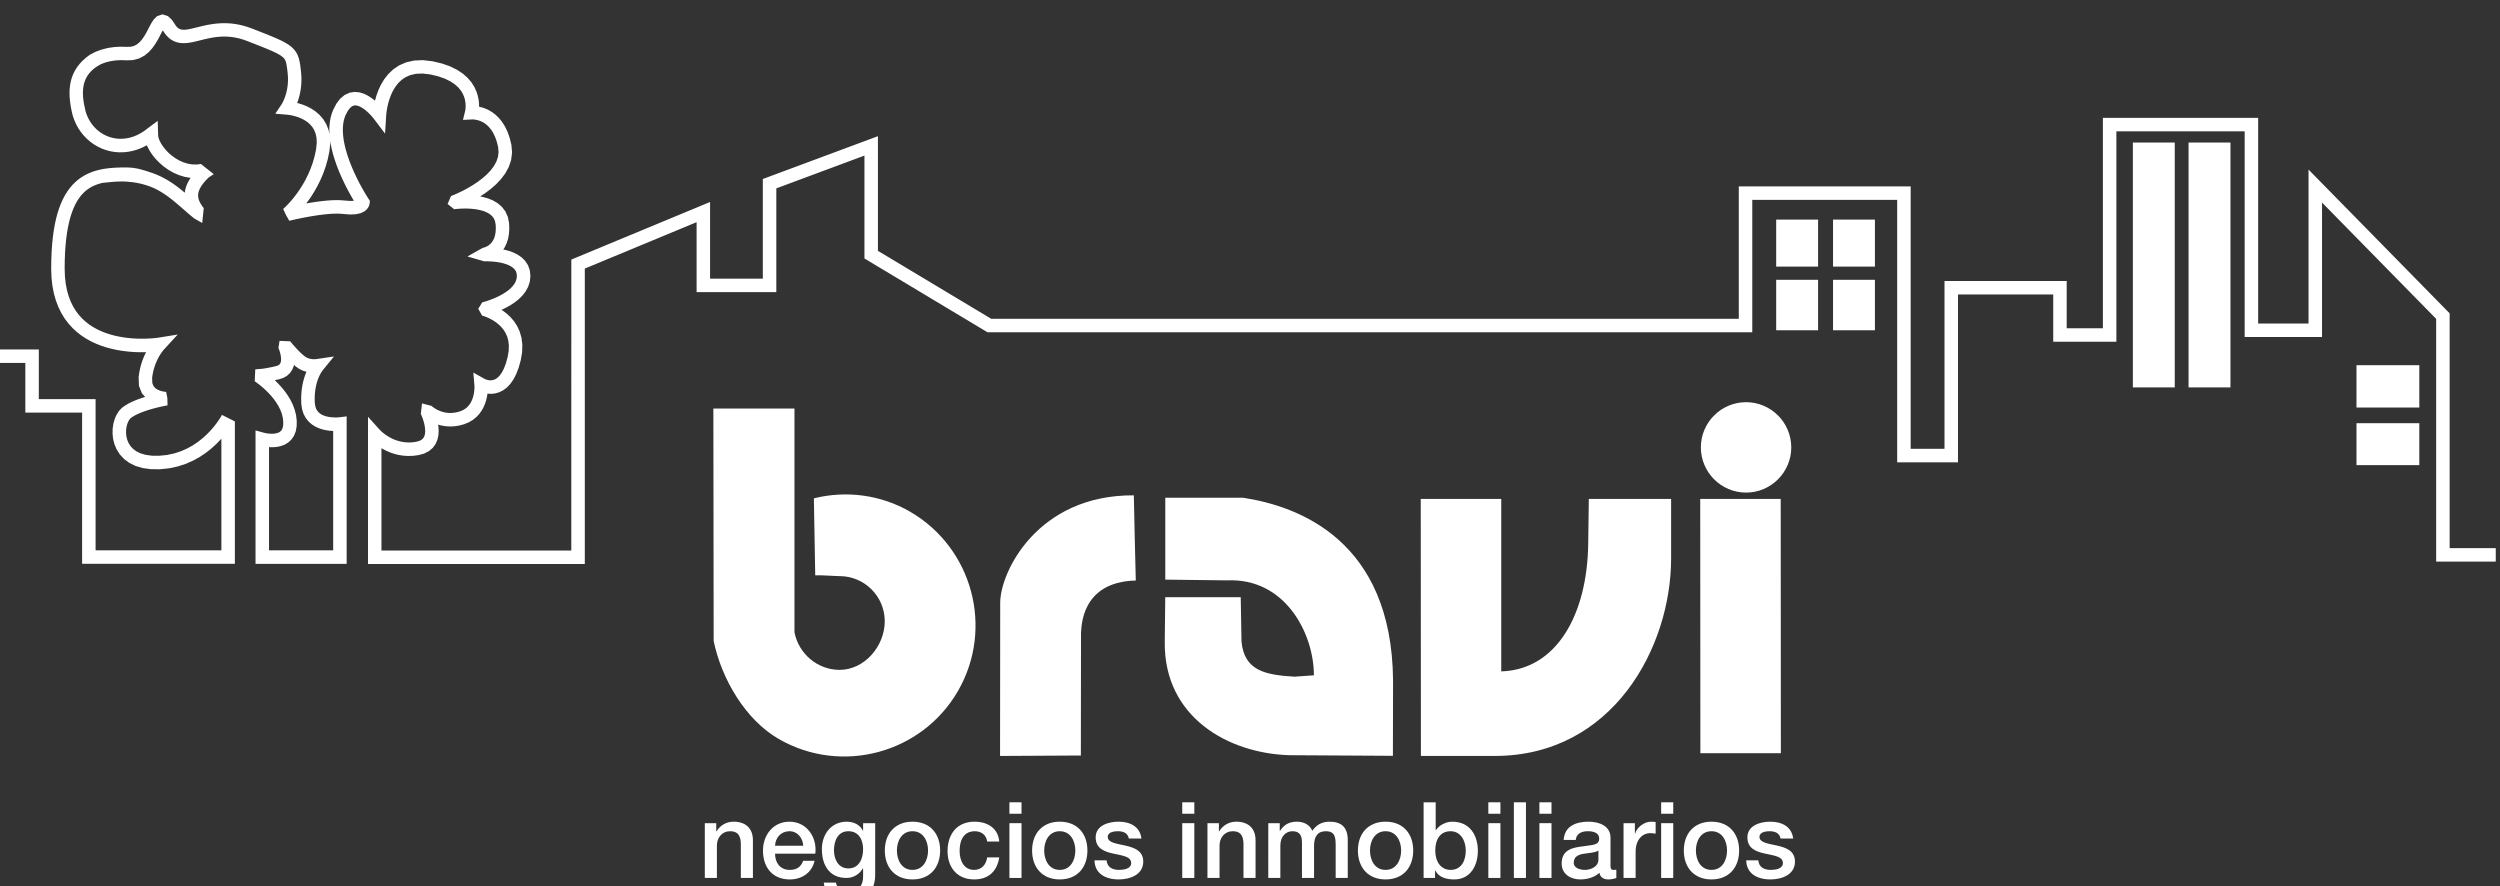 <?xml version="1.0" encoding="UTF-8" standalone="no"?>
<svg
   xmlns:dc="http://purl.org/dc/elements/1.1/"
   xmlns:cc="http://creativecommons.org/ns#"
   xmlns:rdf="http://www.w3.org/1999/02/22-rdf-syntax-ns#"
   xmlns:svg="http://www.w3.org/2000/svg"
   xmlns="http://www.w3.org/2000/svg"
   xmlns:sodipodi="http://sodipodi.sourceforge.net/DTD/sodipodi-0.dtd"
   xmlns:inkscape="http://www.inkscape.org/namespaces/inkscape"
   width="85.602mm"
   height="30.352mm"
   viewBox="0 0 85.602 30.352"
   version="1.1"
   id="svg8990"
   inkscape:version="1.0 (1.0+r73+1)"
   sodipodi:docname="logo-body.svg">
  <rect x="0" y="0" width="85.602" height="30.352" fill="#333333" stroke="none"/>
  <defs
     id="defs8984">
    <clipPath
       id="clipPath2576-3-8"
       clipPathUnits="userSpaceOnUse">
      <path
         id="path2574-6-2"
         d="M 0,1478 H 1200 V 0 H 0 Z" />
    </clipPath>
  </defs>
  <sodipodi:namedview
     id="base"
     pagecolor="#ffffff"
     bordercolor="#666666"
     borderopacity="1.0"
     inkscape:pageopacity="0.0"
     inkscape:pageshadow="2"
     inkscape:zoom="0.35"
     inkscape:cx="-209.66105"
     inkscape:cy="-159.78568"
     inkscape:document-units="mm"
     inkscape:current-layer="layer1"
     inkscape:document-rotation="0"
     showgrid="false"
     inkscape:window-width="1516"
     inkscape:window-height="1016"
     inkscape:window-x="0"
     inkscape:window-y="0"
     inkscape:window-maximized="0" />
  <g
     inkscape:label="Layer 1"
     inkscape:groupmode="layer"
     id="layer1"
     transform="translate(-161.306,-190.443)">
    <g
       id="g2570-8"
       transform="matrix(0.264,0,0,-0.264,131.198,578.634)"
       style="display:inline">
      <g
         clip-path="url(#clipPath2576-3-8)"
         id="g2572-8">
        <g
           transform="translate(342.981,1357.139)"
           id="g2578-7">
          <g
             style="font-style:normal;font-variant:normal;font-weight:500;font-stretch:normal;font-size:13.742px;line-height:1.25;font-family:'Helvetica Neue LT Std';-inkscape-font-specification:'Helvetica Neue LT Std Medium';fill:#ffffff;fill-opacity:1;stroke:none;stroke-width:0.344"
             id="text8666-6"
             transform="scale(1,-1)"
             aria-label="negocios inmobiliarios">
            <path
               id="path9515"
               style="font-style:normal;font-variant:normal;font-weight:500;font-stretch:normal;font-family:'Helvetica Neue LT Std';-inkscape-font-specification:'Helvetica Neue LT Std Medium';fill:#ffffff;stroke-width:0.344"
               d="m -137.522,0.589 h 1.567 V -3.603 c 0,-1.044 0.673,-1.869 1.718,-1.869 0.921,0 1.36,0.481 1.388,1.594 v 4.466 h 1.567 V -4.29 c 0,-1.594 -0.976,-2.419 -2.515,-2.419 -0.934,0 -1.745,0.481 -2.213,1.264 l -0.028,-0.027 V -6.516 h -1.484 z" />
            <path
               id="path9517"
               style="font-style:normal;font-variant:normal;font-weight:500;font-stretch:normal;font-family:'Helvetica Neue LT Std';-inkscape-font-specification:'Helvetica Neue LT Std Medium';fill:#ffffff;stroke-width:0.344"
               d="m -123.189,-2.558 c 0.261,-2.13 -1.113,-4.15 -3.353,-4.15 -2.116,0 -3.436,1.732 -3.436,3.752 0,2.185 1.251,3.738 3.477,3.738 1.553,0 2.872,-0.866 3.216,-2.419 h -1.484 c -0.275,0.783 -0.825,1.182 -1.732,1.182 -1.306,0 -1.91,-0.989 -1.91,-2.103 z m -5.222,-1.031 c 0.041,-1.058 0.783,-1.883 1.869,-1.883 1.058,0 1.732,0.893 1.786,1.883 z" />
            <path
               id="path9519"
               style="font-style:normal;font-variant:normal;font-weight:500;font-stretch:normal;font-family:'Helvetica Neue LT Std';-inkscape-font-specification:'Helvetica Neue LT Std Medium';fill:#ffffff;stroke-width:0.344"
               d="m -118.901,-0.648 c -1.306,0 -1.869,-1.182 -1.869,-2.35 0,-1.182 0.481,-2.474 1.869,-2.474 1.36,0 1.91,1.127 1.91,2.35 0,1.209 -0.522,2.474 -1.91,2.474 z m 3.477,-5.868 h -1.567 v 0.976 h -0.028 c -0.399,-0.797 -1.209,-1.168 -2.103,-1.168 -2.02,0 -3.216,1.649 -3.216,3.559 0,2.034 0.934,3.738 3.188,3.738 0.88,0 1.69,-0.467 2.13,-1.251 h 0.028 v 1.086 c 0,1.168 -0.563,1.814 -1.828,1.814 -0.797,0 -1.512,-0.151 -1.704,-1.044 h -1.567 c 0.137,1.663 1.745,2.213 3.174,2.213 2.24,0 3.491,-1.058 3.491,-3.188 z" />
            <path
               id="path9521"
               style="font-style:normal;font-variant:normal;font-weight:500;font-stretch:normal;font-family:'Helvetica Neue LT Std';-inkscape-font-specification:'Helvetica Neue LT Std Medium';fill:#ffffff;stroke-width:0.344"
               d="m -110.587,-0.456 c -1.402,0 -2.02,-1.278 -2.02,-2.515 0,-1.223 0.618,-2.501 2.02,-2.501 1.402,0 2.02,1.278 2.02,2.501 0,1.237 -0.618,2.515 -2.02,2.515 z m 0,1.237 c 2.281,0 3.587,-1.567 3.587,-3.752 0,-2.171 -1.306,-3.738 -3.587,-3.738 -2.281,0 -3.587,1.567 -3.587,3.738 0,2.185 1.306,3.752 3.587,3.752 z" />
            <path
               id="path9523"
               style="font-style:normal;font-variant:normal;font-weight:500;font-stretch:normal;font-family:'Helvetica Neue LT Std';-inkscape-font-specification:'Helvetica Neue LT Std Medium';fill:#ffffff;stroke-width:0.344"
               d="m -99.332,-4.139 c -0.151,-1.745 -1.553,-2.57 -3.202,-2.57 -2.336,0 -3.504,1.677 -3.504,3.82 0,2.089 1.223,3.669 3.449,3.669 1.828,0 2.968,-1.017 3.257,-2.858 h -1.567 c -0.151,1.017 -0.783,1.622 -1.69,1.622 -1.36,0 -1.883,-1.251 -1.883,-2.432 0,-2.158 1.141,-2.584 1.951,-2.584 0.866,0 1.498,0.467 1.622,1.333 z" />
            <path
               id="path9525"
               style="font-style:normal;font-variant:normal;font-weight:500;font-stretch:normal;font-family:'Helvetica Neue LT Std';-inkscape-font-specification:'Helvetica Neue LT Std Medium';fill:#ffffff;stroke-width:0.344"
               d="m -98.013,0.589 h 1.567 V -6.516 h -1.567 z m 0,-8.328 h 1.567 v -1.484 h -1.567 z" />
            <path
               id="path9527"
               style="font-style:normal;font-variant:normal;font-weight:500;font-stretch:normal;font-family:'Helvetica Neue LT Std';-inkscape-font-specification:'Helvetica Neue LT Std Medium';fill:#ffffff;stroke-width:0.344"
               d="m -91.485,-0.456 c -1.402,0 -2.02,-1.278 -2.02,-2.515 0,-1.223 0.618,-2.501 2.02,-2.501 1.402,0 2.02,1.278 2.02,2.501 0,1.237 -0.618,2.515 -2.02,2.515 z m 0,1.237 c 2.281,0 3.587,-1.567 3.587,-3.752 0,-2.171 -1.306,-3.738 -3.587,-3.738 -2.281,0 -3.587,1.567 -3.587,3.738 0,2.185 1.306,3.752 3.587,3.752 z" />
            <path
               id="path9529"
               style="font-style:normal;font-variant:normal;font-weight:500;font-stretch:normal;font-family:'Helvetica Neue LT Std';-inkscape-font-specification:'Helvetica Neue LT Std Medium';fill:#ffffff;stroke-width:0.344"
               d="m -86.978,-1.693 c 0.027,1.677 1.36,2.474 3.147,2.474 1.47,0 3.174,-0.618 3.174,-2.309 0,-1.402 -1.154,-1.814 -2.295,-2.075 -1.154,-0.261 -2.309,-0.371 -2.309,-1.141 0,-0.618 0.838,-0.728 1.292,-0.728 0.687,0 1.306,0.206 1.443,0.948 h 1.635 c -0.192,-1.58 -1.512,-2.185 -2.968,-2.185 -1.292,0 -2.968,0.481 -2.968,2.034 0,1.443 1.127,1.855 2.281,2.103 1.141,0.261 2.281,0.357 2.322,1.182 0.041,0.811 -0.989,0.934 -1.58,0.934 -0.838,0 -1.525,-0.33 -1.608,-1.237 z" />
            <path
               id="path9531"
               style="font-style:normal;font-variant:normal;font-weight:500;font-stretch:normal;font-family:'Helvetica Neue LT Std';-inkscape-font-specification:'Helvetica Neue LT Std Medium';fill:#ffffff;stroke-width:0.344"
               d="m -75.599,0.589 h 1.567 V -6.516 h -1.567 z m 0,-8.328 h 1.567 v -1.484 h -1.567 z" />
            <path
               id="path9533"
               style="font-style:normal;font-variant:normal;font-weight:500;font-stretch:normal;font-family:'Helvetica Neue LT Std';-inkscape-font-specification:'Helvetica Neue LT Std Medium';fill:#ffffff;stroke-width:0.344"
               d="m -72.329,0.589 h 1.567 V -3.603 c 0,-1.044 0.673,-1.869 1.718,-1.869 0.921,0 1.36,0.481 1.388,1.594 v 4.466 h 1.567 V -4.29 c 0,-1.594 -0.976,-2.419 -2.515,-2.419 -0.934,0 -1.745,0.481 -2.213,1.264 l -0.027,-0.027 V -6.516 h -1.484 z" />
            <path
               id="path9535"
               style="font-style:normal;font-variant:normal;font-weight:500;font-stretch:normal;font-family:'Helvetica Neue LT Std';-inkscape-font-specification:'Helvetica Neue LT Std Medium';fill:#ffffff;stroke-width:0.344"
               d="m -64.441,0.589 h 1.567 V -3.63 c 0,-1.182 0.742,-1.841 1.553,-1.841 0.948,0 1.251,0.522 1.251,1.498 v 4.562 h 1.567 V -3.575 c 0,-1.196 0.453,-1.896 1.512,-1.896 1.223,0 1.292,0.783 1.292,1.91 v 4.15 h 1.567 V -4.317 c 0,-1.732 -0.88,-2.391 -2.377,-2.391 -1.031,0 -1.704,0.453 -2.226,1.182 -0.316,-0.811 -1.127,-1.182 -1.993,-1.182 -1.127,0 -1.718,0.481 -2.185,1.182 h -0.041 V -6.516 h -1.484 z" />
            <path
               id="path9537"
               style="font-style:normal;font-variant:normal;font-weight:500;font-stretch:normal;font-family:'Helvetica Neue LT Std';-inkscape-font-specification:'Helvetica Neue LT Std Medium';fill:#ffffff;stroke-width:0.344"
               d="m -49.228,-0.456 c -1.402,0 -2.02,-1.278 -2.02,-2.515 0,-1.223 0.618,-2.501 2.02,-2.501 1.402,0 2.02,1.278 2.02,2.501 0,1.237 -0.618,2.515 -2.02,2.515 z m 0,1.237 c 2.281,0 3.587,-1.567 3.587,-3.752 0,-2.171 -1.306,-3.738 -3.587,-3.738 -2.281,0 -3.587,1.567 -3.587,3.738 0,2.185 1.306,3.752 3.587,3.752 z" />
            <path
               id="path9539"
               style="font-style:normal;font-variant:normal;font-weight:500;font-stretch:normal;font-family:'Helvetica Neue LT Std';-inkscape-font-specification:'Helvetica Neue LT Std Medium';fill:#ffffff;stroke-width:0.344"
               d="m -38.825,-2.957 c 0,1.237 -0.536,2.501 -1.965,2.501 -1.264,0 -1.993,-1.072 -1.993,-2.501 0,-1.512 0.673,-2.515 1.993,-2.515 1.292,0 1.965,1.223 1.965,2.515 z m -5.469,3.546 h 1.484 v -0.976 h 0.027 c 0.467,0.934 1.498,1.168 2.46,1.168 2.103,0 3.065,-1.8 3.065,-3.71 0,-2.075 -1.086,-3.779 -3.326,-3.779 -0.797,0 -1.69,0.426 -2.116,1.113 h -0.027 v -3.628 h -1.567 z" />
            <path
               id="path9541"
               style="font-style:normal;font-variant:normal;font-weight:500;font-stretch:normal;font-family:'Helvetica Neue LT Std';-inkscape-font-specification:'Helvetica Neue LT Std Medium';fill:#ffffff;stroke-width:0.344"
               d="m -35.898,0.589 h 1.567 V -6.516 h -1.567 z m 0,-8.328 h 1.567 v -1.484 h -1.567 z" />
            <path
               id="path9543"
               style="font-style:normal;font-variant:normal;font-weight:500;font-stretch:normal;font-family:'Helvetica Neue LT Std';-inkscape-font-specification:'Helvetica Neue LT Std Medium';fill:#ffffff;stroke-width:0.344"
               d="m -32.586,0.589 h 1.567 V -9.223 h -1.567 z" />
            <path
               id="path9545"
               style="font-style:normal;font-variant:normal;font-weight:500;font-stretch:normal;font-family:'Helvetica Neue LT Std';-inkscape-font-specification:'Helvetica Neue LT Std Medium';fill:#ffffff;stroke-width:0.344"
               d="m -29.274,0.589 h 1.567 V -6.516 h -1.567 z m 0,-8.328 h 1.567 v -1.484 h -1.567 z" />
            <path
               id="path9547"
               style="font-style:normal;font-variant:normal;font-weight:500;font-stretch:normal;font-family:'Helvetica Neue LT Std';-inkscape-font-specification:'Helvetica Neue LT Std Medium';fill:#ffffff;stroke-width:0.344"
               d="m -21.62,-1.803 c 0,0.989 -1.072,1.347 -1.759,1.347 -0.55,0 -1.443,-0.206 -1.443,-0.907 0,-0.825 0.605,-1.072 1.278,-1.182 0.687,-0.124 1.443,-0.11 1.924,-0.426 z m 1.567,-2.845 c 0,-1.498 -1.457,-2.061 -2.845,-2.061 -1.567,0 -3.12,0.536 -3.229,2.364 h 1.567 c 0.069,-0.77 0.687,-1.127 1.567,-1.127 0.632,0 1.47,0.151 1.47,0.962 0,0.921 -1.003,0.797 -2.13,1.003 -1.319,0.151 -2.735,0.44 -2.735,2.213 0,1.388 1.154,2.075 2.432,2.075 0.838,0 1.841,-0.261 2.46,-0.866 0.124,0.646 0.577,0.866 1.209,0.866 0.261,0 0.756,-0.096 0.989,-0.179 v -1.086 c -0.165,0.027 -0.289,0.027 -0.385,0.027 -0.289,0 -0.371,-0.151 -0.371,-0.536 z" />
            <path
               id="path9549"
               style="font-style:normal;font-variant:normal;font-weight:500;font-stretch:normal;font-family:'Helvetica Neue LT Std';-inkscape-font-specification:'Helvetica Neue LT Std Medium';fill:#ffffff;stroke-width:0.344"
               d="m -18.363,0.589 h 1.567 V -2.792 c 0,-1.567 0.852,-2.432 1.924,-2.432 0.22,0 0.453,0.041 0.673,0.069 v -1.512 c -0.137,-0.014 -0.234,-0.041 -0.591,-0.041 -0.962,0 -1.896,0.811 -2.075,1.567 h -0.027 v -1.374 h -1.47 z" />
            <path
               id="path9551"
               style="font-style:normal;font-variant:normal;font-weight:500;font-stretch:normal;font-family:'Helvetica Neue LT Std';-inkscape-font-specification:'Helvetica Neue LT Std Medium';fill:#ffffff;stroke-width:0.344"
               d="m -13.484,0.589 h 1.567 V -6.516 h -1.567 z m 0,-8.328 h 1.567 v -1.484 h -1.567 z" />
            <path
               id="path9553"
               style="font-style:normal;font-variant:normal;font-weight:500;font-stretch:normal;font-family:'Helvetica Neue LT Std';-inkscape-font-specification:'Helvetica Neue LT Std Medium';fill:#ffffff;stroke-width:0.344"
               d="m -6.957,-0.456 c -1.402,0 -2.02,-1.278 -2.02,-2.515 0,-1.223 0.618,-2.501 2.02,-2.501 1.402,0 2.02,1.278 2.02,2.501 0,1.237 -0.618,2.515 -2.02,2.515 z m 0,1.237 c 2.281,0 3.587,-1.567 3.587,-3.752 0,-2.171 -1.306,-3.738 -3.587,-3.738 -2.281,0 -3.587,1.567 -3.587,3.738 0,2.185 1.306,3.752 3.587,3.752 z" />
            <path
               id="path9555"
               style="font-style:normal;font-variant:normal;font-weight:500;font-stretch:normal;font-family:'Helvetica Neue LT Std';-inkscape-font-specification:'Helvetica Neue LT Std Medium';fill:#ffffff;stroke-width:0.344"
               d="m -2.449,-1.693 c 0.027,1.677 1.36,2.474 3.147,2.474 1.47,0 3.174,-0.618 3.174,-2.309 0,-1.402 -1.154,-1.814 -2.295,-2.075 -1.154,-0.261 -2.309,-0.371 -2.309,-1.141 0,-0.618 0.838,-0.728 1.292,-0.728 0.687,0 1.306,0.206 1.443,0.948 H 3.639 C 3.446,-6.104 2.127,-6.709 0.67,-6.709 c -1.292,0 -2.968,0.481 -2.968,2.034 0,1.443 1.127,1.855 2.281,2.103 1.141,0.261 2.281,0.357 2.322,1.182 0.041,0.811 -0.989,0.934 -1.58,0.934 -0.838,0 -1.525,-0.33 -1.608,-1.237 z" />
          </g>
        </g>
        <g
           transform="translate(340.51,1418.257)"
           id="g2582-4">
          <path
             id="path2584-91"
             style="fill:#ffffff;fill-opacity:1;fill-rule:evenodd;stroke:none"
             d="m 0,0 c 3.229,0 5.864,-2.634 5.864,-5.863 0,-3.229 -2.635,-5.864 -5.864,-5.864 -3.228,0 -5.862,2.635 -5.862,5.864 C -5.862,-2.634 -3.228,0 0,0 m -75.327,-12.397 v -10.617 l 7.998,-0.097 c 7.571,0.351 11.279,-6.909 11.279,-12.314 l -2.529,-0.178 c -3.711,0.228 -6.515,0.733 -6.863,4.569 l -0.1,5.737 h -9.79 l -0.064,-5.813 c -0.108,-9.703 8.167,-14.434 16.168,-14.677 l 13.424,-0.079 0.019,9.809 c -0.166,18.174 -12.294,22.568 -19.437,23.66 z m 79.821,-0.154 h -10.44 l 0.02,-32.98 h 10.44 z m -37.099,-33.332 h -9.569 l -0.02,33.332 h 10.441 v -22.364 c 7.2,0.214 11.157,7.403 11.279,16.545 l 0.078,5.819 h 10.675 v -7.701 c 0,-11.549 -7.569,-25.631 -22.884,-25.631 m -46.802,33.8 c 0.078,-3.669 0.155,-7.357 0.254,-11.046 -7.242,-0.175 -7.027,-6.245 -7.105,-6.829 l -0.019,-15.867 -10.48,-0.059 0.019,19.885 c 0,3.925 4.802,13.994 17.331,13.916 m -54.535,11.263 h 10.519 v -29.019 c 0.546,-2.812 3.005,-4.88 5.854,-4.88 3.22,0 5.856,3.065 5.856,6.304 0,3.24 -2.636,5.855 -5.856,5.855 -0.605,0 -2.576,0.156 -3.161,0.098 l -0.176,9.991 c 4.313,1.074 8.762,0.409 12.451,-1.717 8.138,-4.704 10.928,-15.125 6.245,-23.262 -4.684,-8.118 -15.125,-10.929 -23.264,-6.226 -4.331,2.499 -7.415,7.806 -8.43,12.705 z" />
        </g>
        <path
           id="path2586-2"
           style="fill:#ffffff;fill-opacity:1;fill-rule:evenodd;stroke:none"
           d="m 427.829,1410.093 h -8.148 v 5.435 h 8.148 z m -8.148,12.958 h 8.148 v -5.491 h -8.148 z m -21.779,28.887 h 5.433 v -31.763 h -5.433 z m -7.225,0 h 5.433 v -31.763 h -5.433 z m -33.453,-24.35 h -5.434 v 6.54 h 5.434 z m -5.434,14.35 h 5.434 v -6.099 h -5.434 z m -1.939,-14.35 h -5.434 v 6.54 h 5.434 z m -5.434,14.35 h 5.434 v -6.099 h -5.434 z m -190.666,-19.836 -0.141,-0.366 -0.132,-0.403 -0.119,-0.446 -0.102,-0.484 -0.079,-0.524 -0.051,-0.563 -0.021,-0.601 0.017,-0.661 0.094,-0.686 0.201,-0.633 0.297,-0.55 0.375,-0.46 0.427,-0.368 0.458,-0.283 0.466,-0.209 0.463,-0.149 0.448,-0.099 0.424,-0.06 0.39,-0.031 h 0.092 v -15.486 h -8.321 v 13.389 l 0.3,-0.015 0.409,0.01 0.434,0.052 0.452,0.105 0.457,0.179 0.446,0.271 0.404,0.377 0.33,0.48 0.231,0.572 0.121,0.65 0.013,0.723 -0.089,0.745 -0.18,0.708 -0.251,0.669 -0.31,0.624 -0.352,0.581 -0.385,0.538 -0.402,0.493 -0.409,0.45 -0.404,0.403 -0.071,0.065 0.589,0.128 0.522,0.17 0.479,0.275 0.387,0.358 0.282,0.413 0.183,0.437 0.044,0.202 0.209,-0.183 0.45,-0.321 0.463,-0.228 0.453,-0.15 0.052,-0.01 -0.043,-0.096 z m 4.243,-5.811 1.013,0.126 v -19.128 h -11.819 v 17.305 l 1.133,-0.31 0.091,-0.021 0.152,-0.031 0.201,-0.032 0.236,-0.026 0.258,-0.012 0.262,0.01 0.255,0.03 0.236,0.055 0.199,0.079 0.163,0.098 0.132,0.123 0.113,0.164 0.094,0.234 0.062,0.335 0.008,0.455 -0.062,0.515 -0.127,0.504 -0.186,0.493 -0.238,0.48 -0.28,0.462 -0.313,0.439 -0.338,0.414 -0.348,0.382 -0.349,0.349 -0.337,0.309 -0.315,0.269 -0.283,0.226 -0.235,0.178 -0.179,0.128 -0.111,0.076 0.072,1.545 0.643,0.059 h 0.05 l 0.261,0.026 0.407,0.062 0.571,0.108 0.726,0.158 0.268,0.088 0.15,0.086 0.095,0.088 0.07,0.101 0.054,0.13 0.037,0.167 0.015,0.201 -0.007,0.226 -0.029,0.238 -0.046,0.238 -0.058,0.224 -0.064,0.203 -0.059,0.17 -0.05,0.128 -0.032,0.074 0.145,0.921 1.379,-0.055 0.167,-0.202 0.254,-0.296 0.315,-0.354 0.352,-0.373 0.36,-0.354 0.334,-0.293 0.266,-0.189 0.226,-0.113 0.236,-0.078 0.24,-0.047 0.228,-0.024 h 0.2 l 0.153,0.01 0.091,0.01 2.258,0.331 -1.441,-1.76 -0.03,-0.039 -0.051,-0.069 -0.071,-0.105 -0.086,-0.138 -0.099,-0.176 -0.107,-0.21 -0.109,-0.244 -0.107,-0.281 -0.104,-0.316 -0.094,-0.352 -0.082,-0.388 -0.063,-0.424 -0.044,-0.461 -0.016,-0.5 0.013,-0.514 0.061,-0.441 0.104,-0.331 0.142,-0.261 0.172,-0.211 0.206,-0.179 0.241,-0.149 0.272,-0.122 0.294,-0.094 0.305,-0.067 0.301,-0.043 0.288,-0.022 0.258,-0.01 h 0.218 l 0.164,0.01 0.099,0.01 z m -1.135,35.959 0.027,-0.208 0.093,-0.522 0.114,-0.52 0.132,-0.514 0.148,-0.508 0.163,-0.502 0.173,-0.492 0.185,-0.481 0.189,-0.468 0.197,-0.456 0.199,-0.438 0.2,-0.422 0.198,-0.401 0.196,-0.382 0.19,-0.357 0.181,-0.332 0.172,-0.307 0.16,-0.278 0.147,-0.245 0.021,-0.039 -0.461,-0.021 -0.754,0.058 -0.513,0.042 -0.584,0.01 -0.608,-0.021 -0.626,-0.046 -0.631,-0.066 -0.633,-0.08 -0.621,-0.093 -0.602,-0.1 -0.144,-0.027 0.196,0.26 0.414,0.593 0.415,0.656 0.407,0.718 0.389,0.781 0.362,0.84 0.322,0.9 0.274,0.956 0.219,1.026 0.112,1.03 -0.018,0.457 z m -29.715,9.854 0.594,0.222 0.635,0.16 0.661,0.098 0.676,0.038 0.741,-0.024 0.827,0.025 0.801,0.212 0.69,0.365 0.573,0.466 0.471,0.524 0.386,0.547 0.322,0.542 0.271,0.51 0.231,0.449 0.134,0.247 0.09,-0.13 0.195,-0.294 0.242,-0.297 0.264,-0.26 0.287,-0.22 0.307,-0.176 0.32,-0.132 0.326,-0.088 0.323,-0.048 0.322,-0.017 0.317,0.01 0.313,0.032 0.309,0.047 0.309,0.059 0.308,0.07 0.312,0.073 0.313,0.079 0.319,0.079 0.324,0.078 0.329,0.074 0.336,0.069 0.343,0.061 0.35,0.052 0.359,0.04 0.366,0.025 0.375,0.01 0.386,-0.01 0.397,-0.029 0.409,-0.051 0.422,-0.077 0.435,-0.102 0.451,-0.135 0.475,-0.17 0.959,-0.374 0.846,-0.333 0.726,-0.295 0.616,-0.262 0.51,-0.236 0.409,-0.212 0.314,-0.19 0.227,-0.17 0.158,-0.152 0.108,-0.142 0.086,-0.157 0.074,-0.196 0.065,-0.258 0.057,-0.329 0.054,-0.402 0.052,-0.463 0.038,-0.465 0.007,-0.429 -0.018,-0.41 -0.039,-0.385 -0.055,-0.361 -0.07,-0.335 -0.081,-0.309 -0.086,-0.281 -0.089,-0.252 -0.09,-0.22 -0.083,-0.187 -0.076,-0.154 -0.062,-0.118 -0.046,-0.08 -0.023,-0.039 -0.829,-1.243 1.533,-0.123 0.144,-0.016 0.232,-0.034 0.303,-0.057 0.354,-0.09 0.389,-0.123 0.403,-0.162 0.399,-0.205 0.382,-0.249 0.346,-0.295 0.303,-0.345 0.251,-0.403 0.191,-0.474 0.119,-0.565 0.027,-0.674 -0.088,-0.813 -0.188,-0.879 -0.243,-0.843 -0.285,-0.796 -0.321,-0.745 -0.346,-0.695 -0.363,-0.641 -0.371,-0.587 -0.371,-0.532 -0.359,-0.474 -0.34,-0.413 -0.311,-0.352 -0.275,-0.29 -0.225,-0.226 -0.169,-0.158 -0.101,-0.091 0.364,-0.772 0.429,-0.759 0.157,0.037 0.248,0.058 0.328,0.075 0.4,0.086 0.461,0.095 0.509,0.099 0.546,0.1 0.574,0.095 0.59,0.088 0.593,0.076 0.585,0.062 0.564,0.041 0.531,0.017 0.483,-0.01 0.461,-0.038 0.865,-0.066 0.734,0.034 0.599,0.128 0.483,0.219 0.366,0.303 0.228,0.34 0.1,0.295 0.052,0.445 -0.186,0.285 -0.04,0.059 -0.061,0.098 -0.085,0.132 -0.102,0.168 -0.121,0.201 -0.138,0.232 -0.15,0.262 -0.163,0.288 -0.171,0.314 -0.179,0.337 -0.183,0.359 -0.187,0.378 -0.188,0.394 -0.186,0.411 -0.182,0.423 -0.176,0.435 -0.169,0.442 -0.16,0.45 -0.147,0.455 -0.133,0.455 -0.118,0.458 -0.099,0.455 -0.08,0.45 -0.058,0.442 -0.036,0.433 -0.011,0.422 0.014,0.407 0.041,0.39 0.067,0.371 0.096,0.354 0.121,0.326 0.303,0.588 0.286,0.377 0.247,0.208 0.209,0.097 0.204,0.032 0.234,-0.022 0.277,-0.085 0.304,-0.149 0.314,-0.203 0.306,-0.239 0.286,-0.256 0.251,-0.254 0.209,-0.229 0.156,-0.184 0.095,-0.12 1.452,-1.918 0.154,2.419 0.019,0.204 0.041,0.322 0.071,0.421 0.108,0.492 0.154,0.539 0.204,0.563 0.259,0.561 0.32,0.535 0.38,0.491 0.447,0.426 0.519,0.352 0.608,0.265 0.718,0.164 0.853,0.037 1.015,-0.118 1.025,-0.246 0.863,-0.302 0.703,-0.345 0.561,-0.369 0.439,-0.387 0.336,-0.392 0.251,-0.394 0.178,-0.391 0.121,-0.381 0.07,-0.363 0.034,-0.334 0.001,-0.296 -0.016,-0.245 -0.024,-0.18 -0.019,-0.103 -0.285,-1.171 1.196,0.064 h 0.068 l 0.123,-0.01 0.168,-0.017 0.203,-0.035 0.236,-0.058 0.258,-0.089 0.271,-0.124 0.282,-0.166 0.284,-0.216 0.283,-0.273 0.279,-0.341 0.266,-0.42 0.246,-0.511 0.219,-0.615 0.173,-0.699 0.062,-0.678 -0.079,-0.615 -0.202,-0.596 -0.319,-0.58 -0.423,-0.566 -0.511,-0.538 -0.577,-0.505 -0.618,-0.465 -0.636,-0.42 -0.629,-0.372 -0.596,-0.32 -0.541,-0.263 -0.46,-0.209 -0.353,-0.149 -0.224,-0.087 -0.444,-1.029 0.846,-0.679 0.179,0.021 0.282,0.026 0.367,0.024 0.438,0.014 h 0.486 l 0.519,-0.029 0.527,-0.059 0.521,-0.098 0.49,-0.136 0.438,-0.179 0.373,-0.216 0.298,-0.252 0.224,-0.291 0.158,-0.351 0.09,-0.471 0.02,-0.538 -0.034,-0.48 -0.075,-0.403 -0.108,-0.334 -0.13,-0.276 -0.146,-0.227 -0.158,-0.187 -0.166,-0.154 -0.17,-0.126 -0.167,-0.099 -0.159,-0.076 -0.144,-0.054 -0.12,-0.036 -0.086,-0.021 -0.042,-0.01 -1.98,-1.114 2.173,-0.625 h 0.148 l 0.236,10e-4 0.306,-0.01 0.365,-0.021 0.402,-0.038 0.427,-0.061 0.431,-0.086 0.42,-0.117 0.389,-0.145 0.343,-0.172 0.281,-0.195 0.214,-0.212 0.149,-0.231 0.097,-0.268 0.036,-0.341 -0.039,-0.37 -0.111,-0.346 -0.184,-0.337 -0.256,-0.328 -0.321,-0.318 -0.373,-0.299 -0.416,-0.276 -0.437,-0.248 -0.445,-0.221 -0.436,-0.191 -0.409,-0.159 -0.368,-0.13 -0.31,-0.099 -0.238,-0.068 -0.146,-0.039 -0.522,-0.835 0.505,-0.885 0.132,-0.04 0.216,-0.072 0.282,-0.11 0.33,-0.149 0.36,-0.191 0.374,-0.236 0.37,-0.281 0.352,-0.326 0.32,-0.372 0.275,-0.425 0.221,-0.48 0.156,-0.545 0.077,-0.622 -0.02,-0.715 -0.141,-0.825 -0.226,-0.815 -0.253,-0.659 -0.266,-0.511 -0.265,-0.377 -0.254,-0.264 -0.237,-0.175 -0.221,-0.112 -0.211,-0.062 -0.205,-0.027 h -0.197 l -0.188,0.028 -0.17,0.041 -0.14,0.048 -0.104,0.043 -0.057,0.029 -1.451,0.81 0.139,-1.659 0.003,-0.077 0.002,-0.141 -0.005,-0.189 -0.014,-0.23 -0.031,-0.258 -0.049,-0.281 -0.071,-0.292 -0.096,-0.297 -0.122,-0.289 -0.15,-0.275 -0.184,-0.257 -0.217,-0.236 -0.256,-0.21 -0.306,-0.182 -0.374,-0.155 -0.413,-0.116 -0.396,-0.068 -0.371,-0.026 -0.351,0.01 -0.327,0.04 -0.305,0.065 -0.282,0.086 -0.26,0.1 -0.233,0.11 -0.206,0.112 -0.176,0.11 -0.146,0.102 -0.112,0.085 -0.077,0.064 -0.042,0.038 -1.229,0.318 -0.155,-1.358 0.052,-0.117 0.08,-0.19 0.095,-0.249 0.1,-0.298 0.093,-0.33 0.078,-0.349 0.05,-0.354 0.018,-0.342 -0.023,-0.311 -0.059,-0.269 -0.094,-0.219 -0.13,-0.181 -0.187,-0.159 -0.28,-0.142 -0.424,-0.117 -0.515,-0.067 -0.5,-0.015 -0.472,0.034 -0.444,0.074 -0.417,0.107 -0.39,0.135 -0.359,0.156 -0.329,0.171 -0.294,0.176 -0.26,0.177 -0.222,0.168 -0.184,0.152 -0.142,0.128 -0.1,0.098 -0.055,0.056 -1.538,1.7 v -19.09 h 28.119 v 38.314 l 14.5,6.019 v -9.075 h 10.339 v 13.459 l 11.431,4.251 v -13.344 l 15.962,-9.574 h 99.189 v 17.171 h 18.795 v -34.034 h 7.886 v 21.771 h 12.353 v -6.135 h 8.19 v 27.29 h 16.64 v -26.678 h 10.033 v 17.441 l 14.803,-15.082 v -31.486 h 7.73 v 1.749 h -5.982 v 30.451 l -18.301,18.646 v -19.969 h -6.534 v 26.678 h -20.138 v -27.291 h -4.694 v 6.135 h -15.848 v -21.771 h -4.389 v 34.034 h -22.293 v -17.171 h -96.956 l -14.698,8.816 v 14.87 l -14.928,-5.553 v -12.925 h -6.841 v 9.945 l -17.997,-7.47 V 1399.02 H 163.52 v 13.274 l 0.195,-0.116 0.429,-0.223 0.475,-0.206 0.519,-0.18 0.561,-0.145 0.603,-0.1 0.64,-0.044 0.675,0.019 0.722,0.094 0.714,0.195 0.623,0.319 0.502,0.428 0.367,0.508 0.235,0.549 0.124,0.556 0.037,0.546 -0.026,0.525 -0.047,0.33 0.237,-0.072 0.452,-0.097 0.486,-0.059 0.518,-0.015 0.545,0.038 0.571,0.098 0.6,0.168 0.59,0.245 0.526,0.314 0.45,0.368 0.376,0.408 0.307,0.431 0.242,0.442 0.188,0.442 0.139,0.43 0.099,0.413 0.067,0.387 0.01,0.078 0.141,-0.018 0.432,-0.01 0.469,0.061 0.491,0.146 0.494,0.247 0.48,0.354 0.448,0.468 0.408,0.581 0.364,0.702 0.32,0.829 0.272,0.981 0.176,1.036 0.027,0.97 -0.109,0.888 -0.231,0.807 -0.33,0.716 -0.406,0.626 -0.46,0.538 -0.491,0.455 -0.5,0.379 -0.178,0.111 0.154,0.066 0.526,0.262 0.534,0.304 0.529,0.352 0.505,0.404 0.468,0.463 0.412,0.53 0.33,0.604 0.219,0.676 0.077,0.737 -0.079,0.731 -0.235,0.658 -0.363,0.558 -0.455,0.45 -0.507,0.352 -0.538,0.272 -0.553,0.206 -0.553,0.152 -0.239,0.048 0.217,0.337 0.228,0.483 0.175,0.548 0.115,0.61 0.048,0.672 -0.028,0.766 -0.155,0.803 -0.326,0.725 -0.462,0.6 -0.557,0.473 -0.616,0.357 -0.645,0.262 -0.658,0.183 -0.328,0.061 0.659,0.436 0.713,0.537 0.687,0.601 0.635,0.671 0.559,0.745 0.452,0.823 0.307,0.907 0.125,0.978 -0.09,1.003 -0.226,0.912 -0.279,0.783 -0.332,0.689 -0.376,0.593 -0.411,0.504 -0.434,0.418 -0.446,0.338 -0.447,0.264 -0.432,0.198 -0.41,0.141 -0.374,0.094 h -0.025 l -0.002,0.357 -0.048,0.497 -0.107,0.544 -0.183,0.579 -0.274,0.596 -0.38,0.599 -0.498,0.583 -0.623,0.548 -0.756,0.498 -0.896,0.438 -1.043,0.368 -1.216,0.289 -1.258,0.148 -1.15,-0.052 -1.031,-0.234 -0.907,-0.395 -0.774,-0.525 -0.646,-0.618 -0.527,-0.677 -0.421,-0.707 -0.328,-0.711 -0.251,-0.691 -0.184,-0.648 h -0.001 l -0.021,0.019 -0.417,0.325 -0.468,0.302 -0.519,0.254 -0.577,0.177 -0.631,0.061 -0.664,-0.103 -0.644,-0.299 -0.577,-0.484 -0.494,-0.654 -0.421,-0.818 -0.185,-0.498 -0.136,-0.501 -0.092,-0.51 -0.055,-0.517 -0.017,-0.521 0.012,-0.524 0.006,-0.065 -0.12,0.576 -0.306,0.759 -0.406,0.653 -0.481,0.55 -0.528,0.45 -0.552,0.36 -0.553,0.283 -0.537,0.216 -0.504,0.16 -0.202,0.05 0.003,0.01 0.114,0.32 0.108,0.354 0.102,0.388 0.087,0.421 0.072,0.453 0.047,0.482 0.022,0.512 -0.009,0.536 -0.044,0.548 -0.057,0.508 -0.06,0.456 -0.076,0.429 -0.105,0.413 -0.15,0.402 -0.209,0.385 -0.273,0.355 -0.332,0.319 -0.382,0.284 -0.435,0.265 -0.497,0.259 -0.569,0.261 -0.654,0.279 -0.75,0.305 -0.856,0.337 -0.985,0.384 -0.544,0.195 -0.543,0.161 -0.529,0.125 -0.514,0.095 -0.501,0.062 -0.487,0.035 -0.471,0.011 -0.458,-0.012 -0.439,-0.031 -0.424,-0.047 -0.408,-0.059 -0.392,-0.07 -0.375,-0.077 -0.357,-0.08 -0.342,-0.083 -0.325,-0.08 -0.308,-0.077 -0.289,-0.07 -0.27,-0.06 -0.252,-0.048 -0.23,-0.035 -0.208,-0.022 h -0.185 l -0.163,0.01 -0.141,0.021 -0.122,0.034 -0.111,0.046 -0.108,0.061 -0.109,0.084 -0.118,0.116 -0.126,0.154 -0.158,0.239 -0.381,0.551 -0.496,0.457 -0.709,0.222 -0.685,-0.233 -0.42,-0.411 -0.284,-0.423 -0.242,-0.441 -0.236,-0.458 -0.245,-0.465 -0.266,-0.445 -0.287,-0.407 -0.312,-0.346 -0.333,-0.271 -0.361,-0.192 -0.414,-0.109 -0.571,-0.018 -0.764,0.025 -0.834,-0.046 -0.827,-0.124 -0.811,-0.204 -0.783,-0.292 -0.741,-0.384 c -2.781,-1.953 -3.04,-4.573 -2.216,-7.874 l 0.203,-0.587 0.248,-0.557 0.291,-0.527 0.333,-0.489 0.369,-0.456 0.406,-0.417 0.438,-0.377 0.467,-0.336 0.495,-0.292 0.519,-0.246 0.539,-0.199 0.558,-0.149 0.574,-0.099 0.586,-0.045 0.594,0.01 0.602,0.064 0.602,0.121 0.6,0.179 0.597,0.238 0.589,0.298 0.013,0.01 0.065,-0.164 0.289,-0.55 0.362,-0.541 0.427,-0.526 0.49,-0.503 0.546,-0.471 0.603,-0.43 0.656,-0.375 0.704,-0.31 0.749,-0.229 0.781,-0.134 -0.072,-0.1 -0.273,-0.472 -0.211,-0.476 -0.143,-0.482 -0.061,-0.392 -0.209,0.175 -0.303,0.246 -0.311,0.243 -0.318,0.239 -0.33,0.234 -0.341,0.228 -0.353,0.222 -0.365,0.21 -0.378,0.202 -0.393,0.19 -0.408,0.177 -0.422,0.163 c -1.266,0.428 -2.155,0.751 -3.56,0.746 h -0.44 l -0.442,-0.013 -0.446,-0.02 -0.446,-0.029 -0.445,-0.045 -0.447,-0.06 -0.446,-0.079 -0.444,-0.1 -0.44,-0.124 -0.434,-0.152 -0.431,-0.181 -0.421,-0.213 -0.41,-0.247 -0.4,-0.284 -0.383,-0.323 -0.367,-0.362 -0.346,-0.401 -0.325,-0.442 -0.305,-0.482 -0.282,-0.526 -0.259,-0.568 -0.236,-0.614 -0.215,-0.659 -0.188,-0.71 -0.166,-0.758 -0.141,-0.812 -0.117,-0.867 -0.092,-0.924 -0.067,-0.983 -0.04,-1.045 -0.013,-1.119 0.039,-1.134 0.117,-1.069 0.192,-0.995 0.262,-0.923 0.328,-0.856 0.388,-0.785 0.442,-0.717 0.493,-0.65 0.537,-0.586 0.572,-0.522 0.603,-0.461 0.625,-0.404 0.644,-0.351 0.654,-0.301 0.663,-0.254 0.662,-0.213 0.659,-0.173 0.651,-0.139 0.639,-0.108 0.621,-0.079 0.599,-0.056 0.571,-0.034 0.542,-0.015 h 0.505 l 0.302,0.01 -0.168,-0.336 -0.17,-0.39 -0.163,-0.425 -0.147,-0.459 -0.128,-0.491 -0.107,-0.524 -0.085,-0.603 0.038,-1.14 0.385,-0.969 0.418,-0.47 -0.37,-0.117 -0.46,-0.16 -0.46,-0.178 -0.448,-0.197 -0.434,-0.217 -0.412,-0.243 -0.406,-0.29 -0.386,-0.396 -0.321,-0.495 -0.244,-0.554 -0.171,-0.602 -0.097,-0.642 -0.016,-0.671 0.073,-0.688 0.175,-0.692 0.289,-0.68 0.412,-0.643 0.544,-0.586 0.677,-0.502 0.806,-0.397 0.93,-0.275 1.054,-0.148 1.181,-0.01 1.207,0.126 1.124,0.241 1.04,0.341 0.954,0.422 0.871,0.484 0.788,0.531 0.706,0.559 0.623,0.571 0.548,0.563 0.115,0.134 v -14.489 h -16.315 v 19.616 h -7.364 v 6.441 h -5.18 v -1.749 h 3.432 v -6.441 h 7.363 v -19.616 h 19.812 v 18.47 l -1.676,0.847 -0.084,-0.151 -0.149,-0.247 -0.214,-0.329 -0.279,-0.392 -0.343,-0.44 -0.41,-0.472 -0.475,-0.491 -0.539,-0.492 -0.604,-0.479 -0.671,-0.452 -0.735,-0.409 -0.802,-0.355 -0.87,-0.285 -0.941,-0.202 -1.016,-0.106 -0.969,0.01 -0.81,0.114 -0.662,0.196 -0.532,0.262 -0.42,0.311 -0.327,0.351 -0.249,0.389 -0.178,0.418 -0.111,0.443 -0.049,0.452 0.011,0.446 0.064,0.423 0.109,0.379 0.138,0.315 0.15,0.231 0.157,0.161 0.218,0.155 0.294,0.175 0.339,0.169 0.372,0.163 0.396,0.152 0.408,0.143 0.41,0.13 0.406,0.116 0.39,0.103 0.364,0.09 0.334,0.077 0.289,0.061 0.24,0.049 0.179,0.034 0.115,0.021 -0.022,0.959 -0.157,0.786 -0.27,0.031 -0.374,0.079 -0.398,0.147 -0.344,0.214 -0.25,0.28 -0.159,0.402 -0.023,0.682 0.058,0.402 0.085,0.424 0.105,0.397 0.118,0.369 0.131,0.342 0.138,0.314 0.141,0.286 0.14,0.257 0.137,0.226 0.13,0.196 0.12,0.166 0.102,0.135 0.084,0.102 0.061,0.069 0.04,0.044 1.731,1.88 -2.526,-0.411 -0.095,-0.013 -0.162,-0.02 -0.225,-0.024 -0.282,-0.026 -0.334,-0.022 -0.38,-0.017 -0.423,-0.01 h -0.459 l -0.49,0.014 -0.517,0.03 -0.54,0.05 -0.555,0.071 -0.567,0.096 -0.575,0.122 -0.575,0.152 -0.571,0.183 -0.563,0.217 -0.55,0.252 -0.534,0.291 -0.511,0.33 -0.487,0.373 -0.459,0.419 -0.429,0.468 -0.393,0.519 -0.357,0.576 -0.314,0.638 -0.271,0.705 -0.219,0.777 -0.165,0.853 -0.102,0.932 -0.036,1.027 0.012,1.055 0.038,0.997 0.064,0.93 0.086,0.867 0.108,0.802 0.131,0.743 0.147,0.683 0.168,0.627 0.185,0.571 0.199,0.519 0.215,0.469 0.225,0.422 0.239,0.377 0.248,0.336 0.257,0.298 0.266,0.265 0.277,0.231 0.286,0.204 0.299,0.18 0.309,0.156 0.321,0.136 0.335,0.116 0.346,0.098 0.172,0.039 1.421,0.134 0.547,0.033 0.522,0.01 0.499,-0.01 c 1.286,-0.08 2.442,-0.323 3.624,-0.838 l 0.33,-0.159 0.32,-0.171 0.312,-0.181 0.305,-0.191 0.298,-0.2 0.292,-0.207 0.288,-0.215 0.283,-0.222 0.281,-0.228 0.281,-0.234 0.276,-0.236 0.278,-0.241 0.278,-0.243 0.282,-0.245 0.282,-0.245 0.287,-0.245 0.291,-0.244 0.298,-0.24 1.032,-0.587 0.199,1.927 -0.218,0.29 -0.178,0.276 -0.14,0.263 -0.1,0.249 -0.065,0.236 -0.03,0.231 0.002,0.231 0.037,0.24 0.078,0.262 0.126,0.287 0.183,0.313 0.245,0.341 0.314,0.37 0.386,0.392 0.657,0.425 -1.661,1.317 -0.584,-0.068 -0.57,0.017 -0.56,0.096 -0.545,0.167 -0.526,0.231 -0.499,0.286 -0.468,0.333 -0.427,0.368 -0.38,0.392 -0.327,0.402 -0.267,0.399 -0.201,0.379 -0.131,0.341 -0.062,0.276 -0.062,1.974 -1.82,-1.355 -0.452,-0.279 -0.452,-0.229 -0.452,-0.18 -0.449,-0.135 -0.445,-0.089 -0.44,-0.047 -0.433,-0.01 -0.425,0.033 -0.415,0.072 -0.404,0.108 -0.391,0.143 -0.377,0.18 -0.359,0.212 -0.341,0.244 -0.32,0.277 -0.297,0.305 -0.273,0.336 -0.245,0.362 -0.218,0.392 -0.184,0.417 -0.154,0.444 c -0.657,2.625 -0.616,4.811 1.988,6.158" />
      </g>
    </g>
  </g>
</svg>
